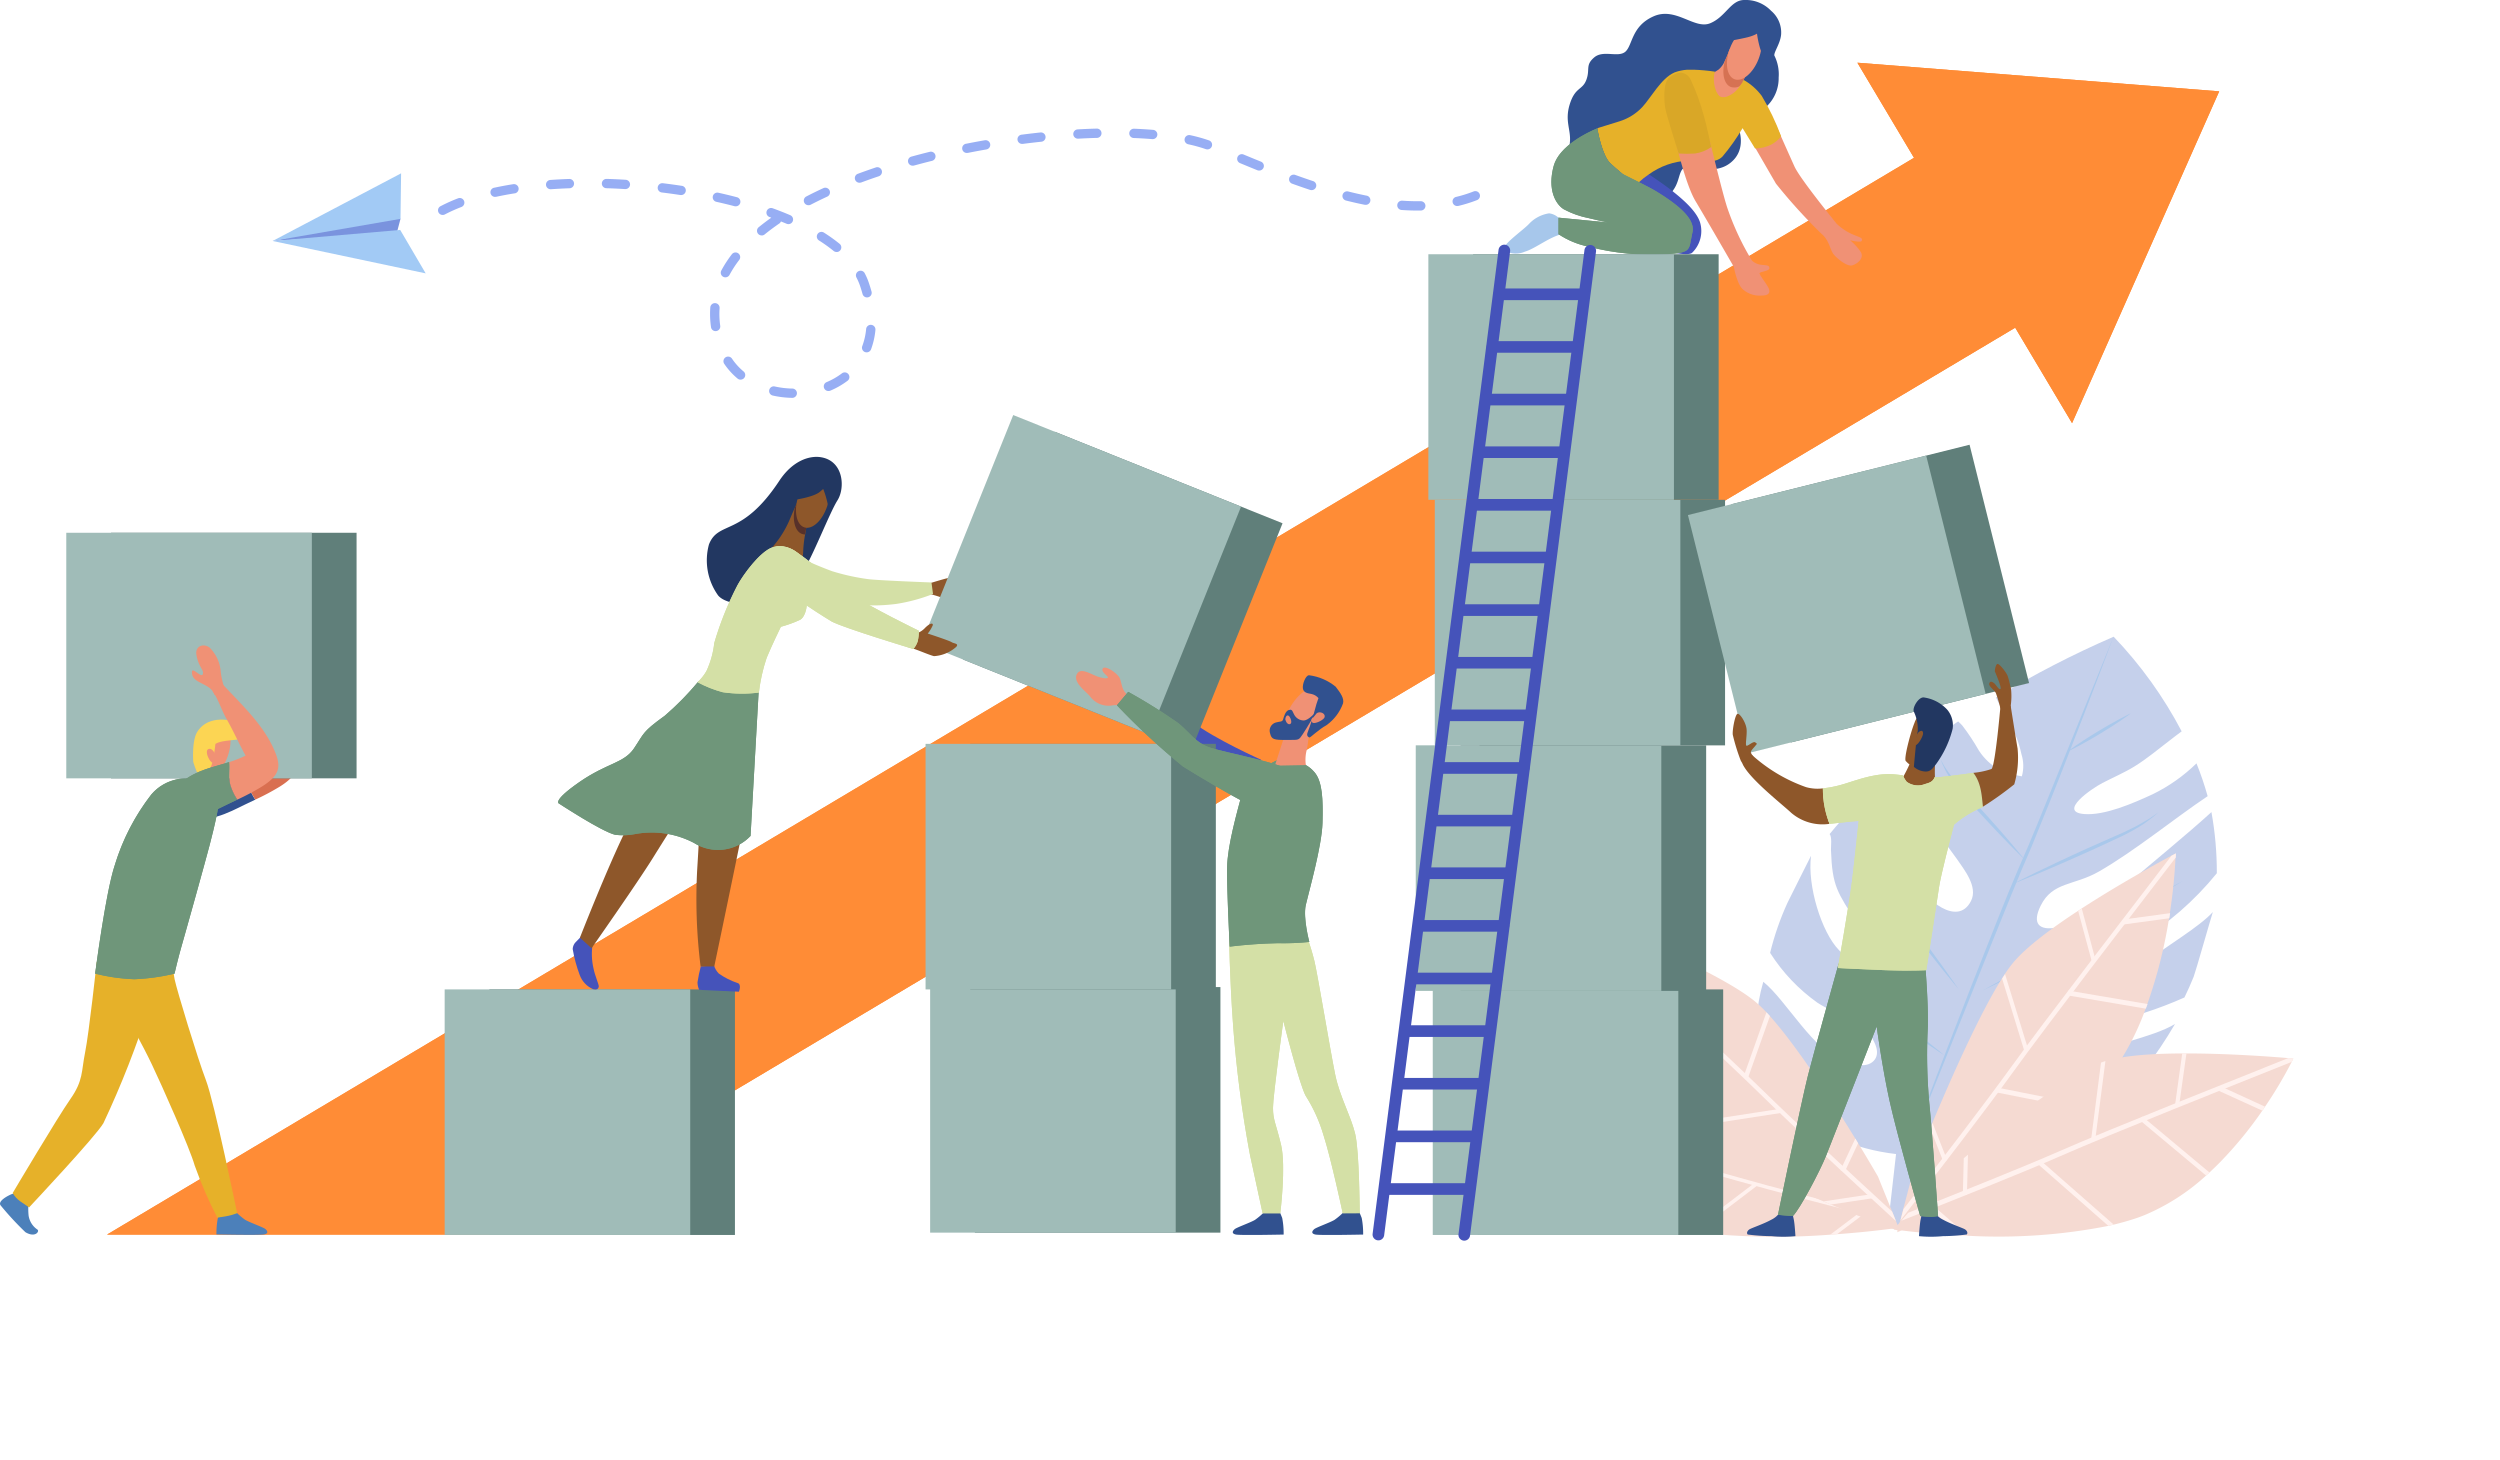 <svg id="Group_418" data-name="Group 418" xmlns="http://www.w3.org/2000/svg" xmlns:xlink="http://www.w3.org/1999/xlink" width="324.52" height="189.573" viewBox="0 0 324.52 189.573">
    <defs>
        <clipPath id="clip-path">
            <rect id="Rectangle_211" data-name="Rectangle 211" width="297.704" height="161.044" transform="translate(0 0.003)" fill="none"/>
        </clipPath>
        <clipPath id="clip-path-2">
            <path id="Path_290" data-name="Path 290" d="M259.092,90.524l-.01,0c.533,1.128,1.208,2.195,1.777,3.3A14.455,14.455,0,0,1,262.4,97.9a5.012,5.012,0,0,1,.052,2.875,12.689,12.689,0,0,1-2.894-.825,7.838,7.838,0,0,1-2.673-2.505A28.649,28.649,0,0,0,254.74,94.2a7.1,7.1,0,0,0-.556-.555c-1.962,1.314-3.944,2.731-5.885,4.244a12.954,12.954,0,0,0,1.272,6.836,61.525,61.525,0,0,0,4.464,6.8c.886,1.313,2.769,3.568,1.813,5.438-1.768,3.457-6.029-.432-6.8-2.134-.593-1.312-1.6-4.348-2.087-5.665-1.2-3.283-1.449-3.718-1.875-5.2a17.33,17.33,0,0,0-.942-2.6,59.543,59.543,0,0,0-6.649,6.909c.334.315.165,1.667.179,2.063.168,4.776.834,5.46,3.356,9.463.53.839,10.146,8.262,7.1,9.182-1.47.445-3.227-.712-4.135-1.26a26.885,26.885,0,0,1-5.292-4.4c-2.241-2.3-4.126-8.334-3.615-12.238-.18.385-2.9,5.733-3.067,6.124a36.309,36.309,0,0,0-2.245,6.482,23.163,23.163,0,0,0,6.158,6.483c2.305,1.5,5.439,2.168,6.935,4.376.494.728,1.288,2.2.337,3.175-.988,1.008-2.84.393-3.749.1-4.03-1.3-7.571-7.977-10.568-10.381-3.976,13.7,6.616,21.142,17.232,22.363l-.937,8.258,1.359,1.529s2.8-7.319,3.5-9.543c11.05.123,22.207.146,32.288-17.125-3.006,1.807-8.691,2.669-11.767,4.39-2.931,1.64-9.229,5.39-11.853,3.616-2.727-1.842,6.559-4.792,7.972-5.3,5.518-1.975,7.726-2.759,11.673-4.157a52.747,52.747,0,0,0,5.2-1.991c.533-1.092.708-1.519,1.2-2.692.209-.5,2.312-7.895,2.488-8.4-1.687,1.888-6.142,4.495-7.942,5.983-4.321,3.576-10.136,8.083-15.774,8.272-.97.034-2.355-.78-2.233-1.865.119-1.05,2.142-2.063,3.125-2.579,4.6-2.408,8.458-3.236,12.976-5.836a39.76,39.76,0,0,0,10.366-9.012,43.718,43.718,0,0,0-.7-7.935c-3.272,2.977-7.581,6.478-10.952,9.378-2.86,2.46-5.036,4.863-9.035,5.6-2.463.451-3.314-.527-2.177-2.834,1.538-3.117,4.326-2.584,7.535-4.418,4.63-2.645,9.775-6.873,14.137-9.794a39.838,39.838,0,0,0-1.45-4.259,21.828,21.828,0,0,1-5.684,4.007c-2.536,1.173-6.221,2.785-8.894,2.571-3.445-.276.966-3.3,2.36-4.025s2.856-1.341,4.192-2.168c1.627-1.006,3.056-2.227,4.553-3.362.432-.329.968-.755,1.551-1.18a54.1,54.1,0,0,0-8.828-12.285,126.869,126.869,0,0,0-15.275,7.886" fill="none"/>
        </clipPath>
        <linearGradient id="linear-gradient" x1="-2.166" y1="1.19" x2="-2.156" y2="1.19" gradientUnits="objectBoundingBox">
            <stop offset="0" stop-color="#e2e9fe"/>
            <stop offset="0.417" stop-color="#d9e1f8"/>
            <stop offset="1" stop-color="#c5d0eb"/>
        </linearGradient>
        <clipPath id="clip-path-4">
            <path id="Path_336" data-name="Path 336" d="M144.625,89.524s5.543,4.67,8.254,6.367,7.13,5.259,9.069,5.32,1.751-2.593,1.751-2.593-6.066-2.7-8.881-4.891-8.943-5.844-8.943-5.844Z" fill="none"/>
        </clipPath>
        <linearGradient id="linear-gradient-2" x1="-7.508" y1="7.597" x2="-7.456" y2="7.597" gradientUnits="objectBoundingBox">
            <stop offset="0" stop-color="#4c80ba"/>
            <stop offset="0.283" stop-color="#4a79ba"/>
            <stop offset="0.693" stop-color="#4765ba"/>
            <stop offset="1" stop-color="#4553ba"/>
        </linearGradient>
        <clipPath id="clip-path-5">
            <path id="Path_337" data-name="Path 337" d="M74.766,122.252v0a1.394,1.394,0,0,0-.427.936,18.362,18.362,0,0,0,.907,3.361,3.2,3.2,0,0,0,1.74,1.852c.573.142.722-.119.741-.358s-.5-1.413-.666-2.247a8.377,8.377,0,0,1-.112-3.382c.3-.755-1.4-1.007-1.4-1.007a8.475,8.475,0,0,1-.78.849" fill="none"/>
        </clipPath>
        <linearGradient id="linear-gradient-3" x1="-21.82" y1="9.557" x2="-21.526" y2="9.557" xlink:href="#linear-gradient-2"/>
        <clipPath id="clip-path-6">
            <path id="Path_338" data-name="Path 338" d="M92.641,125.34l-1.67.1a19.124,19.124,0,0,0-.432,2.079,2.465,2.465,0,0,0,.216.97l5.161.242s.395-.969-.185-1.131a9.21,9.21,0,0,1-2.436-1.235,2.562,2.562,0,0,1-.609-1.028Z" fill="none"/>
        </clipPath>
        <linearGradient id="linear-gradient-4" x1="-15.686" y1="18.923" x2="-15.513" y2="18.923" xlink:href="#linear-gradient-2"/>
        <clipPath id="clip-path-8">
            <rect id="Rectangle_226" data-name="Rectangle 226" width="324.52" height="189.573" fill="none"/>
        </clipPath>
        <clipPath id="clip-path-9">
            <path id="Path_345" data-name="Path 345" d="M86.268,92.927h0c-2.924,2.111-2.639,2.246-3.959,4.205S78.844,99,75.216,101.515s-2.644,2.8-2.644,2.8,5.53,3.631,7.284,4.048a8.187,8.187,0,0,0,2.613-.1,11.788,11.788,0,0,1,7.627,1.162,5.806,5.806,0,0,0,7.332-.916l1.057-18.829-.594-.148-7.219-1.091a37.1,37.1,0,0,1-4.4,4.485" fill="none"/>
        </clipPath>
        <clipPath id="clip-path-12">
            <path id="Path_349" data-name="Path 349" d="M100.227,71.068h0c-1.606.586-3.747,3.519-4.5,4.91a41.56,41.56,0,0,0-3.009,7.484,11.584,11.584,0,0,1-1.015,3.648,6.144,6.144,0,0,1-1.153,1.444,15,15,0,0,0,3.271,1.3,17.182,17.182,0,0,0,4.692.045,21.964,21.964,0,0,1,1.012-4.515c.678-1.655,1.841-4.024,1.841-4.024a15.321,15.321,0,0,0,2.483-.9c.827-.451,1.053-2.294.827-3.121s-.151-4.587-.827-5.265a3.811,3.811,0,0,0-2.586-1.189,2.993,2.993,0,0,0-1.038.189" fill="none"/>
        </clipPath>
        <clipPath id="clip-path-14">
            <path id="Path_351" data-name="Path 351" d="M99.977,71.323v0a1.529,1.529,0,0,0-.83,1.473,2.74,2.74,0,0,0,.874,2.332,74.38,74.38,0,0,0,7.953,5.556c1.649.864,10.585,3.563,10.585,3.563a2.974,2.974,0,0,0,.561-.984,6.135,6.135,0,0,0,.161-1.383s-6.379-3.094-8.817-4.765-6.358-5.254-7.781-5.842a3.785,3.785,0,0,0-1.445-.344,2.372,2.372,0,0,0-1.261.391" fill="none"/>
        </clipPath>
        <clipPath id="clip-path-17">
            <path id="Path_356" data-name="Path 356" d="M160.077,133.229l0,0a151.342,151.342,0,0,0,2.174,16.634c.666,3.125,1.647,7.626,1.647,7.626l2.295,0s.769-6.087.1-8.889-1.042-3.206-1.042-4.789,1.339-11.282,1.339-11.282,2.08,8.238,2.914,9.739a19.9,19.9,0,0,1,2.294,5.074c1,3.086,2.5,10.144,2.5,10.144l2.21-.009s-.042-7.944-.584-10.257-2-4.839-2.593-7.7-2.284-13.016-2.7-14.741a29.011,29.011,0,0,0-.959-3.145L159.533,121s.075,5.926.544,12.227" fill="none"/>
        </clipPath>
        <clipPath id="clip-path-19">
            <path id="Path_358" data-name="Path 358" d="M161.247,102.915h0c-.667,2.515-1.917,6.858-1.96,9.738s.334,10.226.334,10.226a63,63,0,0,1,6.29-.446,32.82,32.82,0,0,0,4.051-.162s-.834-3.125-.459-4.789,2.085-7.629,2.169-10.672-.01-5.439-1.084-6.615a3.952,3.952,0,0,0-2.857-1.38,17.342,17.342,0,0,0-1.82-.2s-4,1.783-4.663,4.3" fill="none"/>
        </clipPath>
        <clipPath id="clip-path-21">
            <path id="Path_362" data-name="Path 362" d="M169.876,87.657c-.4.062-.834,1.136-.751,1.705s.626.629,1.063.71a1.673,1.673,0,0,1,.959.547,14.218,14.218,0,0,0-.48,1.562,26.086,26.086,0,0,1-.917,2.861c-.22.525.123.649.229.69s1.209-1.055,2.189-1.583a5.994,5.994,0,0,0,2.168-2.84c.167-.65-.312-1.339-.958-2.171a6.8,6.8,0,0,0-3.445-1.485.364.364,0,0,0-.057,0" fill="none"/>
        </clipPath>
        <linearGradient id="linear-gradient-5" x1="-30.954" y1="12.553" x2="-30.771" y2="12.553" gradientUnits="objectBoundingBox">
            <stop offset="0" stop-color="#121d33"/>
            <stop offset="0.751" stop-color="#2b477c"/>
            <stop offset="0.786" stop-color="#2b487f"/>
            <stop offset="1" stop-color="#31518f"/>
        </linearGradient>
        <clipPath id="clip-path-22">
            <path id="Path_363" data-name="Path 363" d="M167.3,92.16l0,0c-.448.145-.636.855-.741,1.22s-.427.248-.949.407a1.1,1.1,0,0,0-.76,1.353c0,.02.012.041.019.062.185.77.465.864,2.114.845h.583c1.05,0,1.042,0,1.544-.747.584-.869,1.7-2.824,1.7-2.824-.1.02-.926,1.009-1.543,1.049a1.421,1.421,0,0,1-1.289-.792c-.174-.322-.217-.606-.488-.606a.6.6,0,0,0-.189.035" fill="none"/>
        </clipPath>
        <linearGradient id="linear-gradient-6" x1="-26.905" y1="24.739" x2="-26.742" y2="24.739" xlink:href="#linear-gradient-5"/>
        <clipPath id="clip-path-25">
            <path id="Path_367" data-name="Path 367" d="M144.984,91.55a90.666,90.666,0,0,0,8.59,7.956c.917.568,7.371,4.533,9.384,5.276s4.961.528,5.92-.975,0-2.475-1.147-3.61-8.818-2.517-10.7-3.166-2.5-1.866-4.085-3.165a71.666,71.666,0,0,0-6.5-4.058Z" fill="none"/>
        </clipPath>
        <clipPath id="clip-path-27">
            <path id="Path_375" data-name="Path 375" d="M219.021,9.049a5.808,5.808,0,0,0-1.689.366l-.005.009c-1.694.734-3.049,3.3-4.14,4.471a6.835,6.835,0,0,1-2.937,1.844c-.536.179-2.046.639-2.655.825h-.007c-.026.01-.115.043-.248.1.051.3.618,3.51,1.69,4.532.425.4,1.018.911,1.593,1.388.936.775,1.82,1.467,1.852,1.491,0-.01-.024-.117.28-.427A9.1,9.1,0,0,1,214,22.66a9.428,9.428,0,0,1,5.107-1.807c1.614,0,3.461.47,4.457-.5a26.105,26.105,0,0,0,2.634-3.717l1.62,2.632a4.69,4.69,0,0,0,2.107-.5,3.825,3.825,0,0,0,1.271-1.073v-.021a31.4,31.4,0,0,0-2.512-5.234,7.538,7.538,0,0,0-2.353-2.067,3.154,3.154,0,0,1-.451.741A3.365,3.365,0,0,1,224,12.593c-.706.07-.864-.043-1.215-.721a4.117,4.117,0,0,1-.281-2.116,2.624,2.624,0,0,1,.11-.455,24.231,24.231,0,0,0-2.742-.252Z" fill="none"/>
        </clipPath>
        <linearGradient id="linear-gradient-7" x1="-8.691" y1="12.012" x2="-8.649" y2="12.012" gradientUnits="objectBoundingBox">
            <stop offset="0" stop-color="#ffd442"/>
            <stop offset="0.334" stop-color="#facd3d"/>
            <stop offset="0.813" stop-color="#ecba2f"/>
            <stop offset="1" stop-color="#e6b129"/>
        </linearGradient>
        <clipPath id="clip-path-28">
            <path id="Path_376" data-name="Path 376" d="M207.332,16.642h0l0,.022c.136-.056.223-.089.247-.1Z" fill="none"/>
        </clipPath>
        <linearGradient id="linear-gradient-8" x1="-826.051" y1="1765.543" x2="-822.067" y2="1765.543" gradientUnits="objectBoundingBox">
            <stop offset="0" stop-color="#f0464a"/>
            <stop offset="0.511" stop-color="#eb3e4e"/>
            <stop offset="1" stop-color="#e33255"/>
        </linearGradient>
        <clipPath id="clip-path-30">
            <path id="Path_378" data-name="Path 378" d="M216.7,10.062h0c-.847.621-.68,3.005-.564,3.852s1.763,6.013,1.763,6.013a15.185,15.185,0,0,0,2.133,0,4.84,4.84,0,0,0,2.1-.835s-.576-2.749-.971-4.1a28.21,28.21,0,0,0-1.694-4.637,1.573,1.573,0,0,0-1.317-.935,2.643,2.643,0,0,0-1.451.64" fill="none"/>
        </clipPath>
        <linearGradient id="linear-gradient-9" x1="-34.383" y1="17.055" x2="-34.224" y2="17.055" gradientUnits="objectBoundingBox">
            <stop offset="0" stop-color="#ffd647"/>
            <stop offset="0.274" stop-color="#f9cf42"/>
            <stop offset="0.666" stop-color="#eabc35"/>
            <stop offset="1" stop-color="#d9a727"/>
        </linearGradient>
        <clipPath id="clip-path-32">
            <path id="Path_380" data-name="Path 380" d="M201.675,21.568h0c-.821,3.082.27,4.9,1.255,5.556.022.014.047.03.075.045a11.406,11.406,0,0,0,3.172,1.133c1.3.328,2.485.563,2.55.573.132.018-6.42-.622-6.42-.622V30.4a10.933,10.933,0,0,0,3.9,1.617A32.384,32.384,0,0,0,216.366,33c3.334-.226,2.809-.537,3.334-2.88.4-1.815-2.2-3.727-4.574-5.195-.562-.349-1.447-.808-2.373-1.275-.732-.37-1.49-.741-2.133-1.064-.574-.477-1.168-.984-1.592-1.388-1.077-1.023-1.639-4.23-1.691-4.532-1.043.429-4.939,2.2-5.662,4.905" fill="none"/>
        </clipPath>
        <clipPath id="clip-path-35">
            <path id="Path_385" data-name="Path 385" d="M238.668,125.093v0s-3.119,11.153-3.964,14.456-3.911,18.142-3.911,18.142,1.481.15,1.948.148c.941-.972,3.495-5.809,4.3-7.819.887-2.215,6.566-16.775,6.566-16.775s.724,5.377,1.691,9.727,3.962,14.878,3.962,14.878a12.627,12.627,0,0,0,1.5.1,5.737,5.737,0,0,0,.817-.1s-.726-10.587-1.149-14.755a69.459,69.459,0,0,1-.18-9.847c.062-3.142-.242-6.525-.362-8.519-.036-.592-1.042-.8-2.435-.8a55.812,55.812,0,0,0-8.785,1.165" fill="none"/>
        </clipPath>
        <clipPath id="clip-path-38">
            <path id="Path_394" data-name="Path 394" d="M251.943,100.859l0,0c-.232,0-.5.007-.8.008a.085.085,0,0,1-.006.019c-.229.584-.68.736-1.255.891a2.463,2.463,0,0,1-2.368-.288,3.088,3.088,0,0,1-.494-.847c-.456-.056-.9-.111-1.3-.138-2.659-.181-5.316,1.028-7.008,1.45a14.587,14.587,0,0,1-2.084.385,12.115,12.115,0,0,0,.864,4.605c.4-.038.808-.084,1.221-.13,2.132-.237,2.559-.247,2.559-.247s-.524,5.034-.865,7.813-1.831,11.277-1.831,11.277,2.98.161,6.2.282,5.276,0,5.276,0,1.369-8.82,1.651-10.753c.221-1.518,1.435-6.2,1.947-8.141a13.857,13.857,0,0,1,3.611-2.245c.039-.021.087-.049.141-.082-.159-1.553-.251-3.113-1.243-4.393-1.886.281-4.206.535-4.215.536" fill="none"/>
        </clipPath>
        <clipPath id="clip-path-40">
            <path id="Path_400" data-name="Path 400" d="M26.023,101.46v0c-1.086.887-2.318,2.7-1.336,3.911,1.621,2,5.219-.016,7.1-.926q.674-.324,1.353-.645a6.889,6.889,0,0,1-.849-1.728c-.36-1.03-.062-2.105-.191-3.149-2.1.67-4.255,1.05-6.082,2.539" fill="none"/>
        </clipPath>
        <linearGradient id="linear-gradient-10" x1="-2.511" y1="10.731" x2="-2.405" y2="10.731" xlink:href="#linear-gradient-5"/>
        <clipPath id="clip-path-42">
            <path id="Path_402" data-name="Path 402" d="M17.474,128.681l-.846,3.624s1.813,3.2,3.082,5.86,4.954,10.934,5.556,13.109a55.226,55.226,0,0,0,2.943,6.789h.012c.091-.014.69-.107,1.3-.217a7.379,7.379,0,0,0,1.263-.363s-2.963-14.423-4.051-17.262-3.765-11.653-4.068-13.106a9.327,9.327,0,0,1-.161-2.662l-4.068-.826Z" fill="none"/>
        </clipPath>
        <linearGradient id="linear-gradient-11" x1="-1.174" y1="1.915" x2="-1.104" y2="1.915" xlink:href="#linear-gradient-7"/>
        <clipPath id="clip-path-43">
            <path id="Path_403" data-name="Path 403" d="M12.553,124.892s-.991,9.173-1.507,11.729c-.5,2.477-.217,3.627-1.909,6.043s-7.491,12.2-7.491,12.2a3.307,3.307,0,0,0,.981,1.08c.608.406,1.11.757,1.15.784h0c.137-.145,8.627-9.188,9.645-10.925a122.826,122.826,0,0,0,5.982-15.285A46.338,46.338,0,0,0,20.736,124Z" fill="none"/>
        </clipPath>
        <linearGradient id="linear-gradient-12" x1="-0.086" y1="2.003" x2="-0.034" y2="2.003" xlink:href="#linear-gradient-7"/>
        <clipPath id="clip-path-45">
            <path id="Path_405" data-name="Path 405" d="M25.507,100.883h0c-1.444.124-3.925.008-5.858,2.243a28.493,28.493,0,0,0-4.761,9.218c-1.181,3.534-2.538,14.045-2.538,14.045a24.561,24.561,0,0,0,5.075.725,26.907,26.907,0,0,0,5.23-.725s.437-1.937.981-3.81,3.02-10.753,3.587-12.928,1.427-5.68,1.185-6.585a3.183,3.183,0,0,0-2.726-2.19c-.058,0-.117,0-.176.007" fill="none"/>
        </clipPath>
        <clipPath id="clip-path-48">
            <path id="Path_410" data-name="Path 410" d="M23.684,101.46v0c-1.086.887-2.317,2.7-1.335,3.911,1.621,2,5.219-.016,7.1-.926.448-.216.9-.432,1.353-.645a6.859,6.859,0,0,1-.85-1.728c-.36-1.03-.061-2.105-.19-3.149-2.106.67-4.257,1.05-6.083,2.539" fill="none"/>
        </clipPath>
    </defs>
    <g id="Group_321" data-name="Group 321">
        <g id="Group_320" data-name="Group 320" clip-path="url(#clip-path)">
            <path id="Path_289" data-name="Path 289" d="M120.528,75.762l.08,1.315s.679.172,1.4.413a2.368,2.368,0,0,0,1.181.18c.071-.028,2.629-1.018,2.549-1.344a1.805,1.805,0,0,0-1.235-1.013c-.572-.092-.881-.444-1.8-.192s-2.174.642-2.174.642" fill="#8e572a"/>
        </g>
    </g>
    <g id="Group_323" data-name="Group 323">
        <g id="Group_322" data-name="Group 322" clip-path="url(#clip-path-2)">
            <rect id="Rectangle_212" data-name="Rectangle 212" width="96.151" height="99.205" transform="matrix(0.807, -0.59, 0.59, 0.807, 188.256, 109.459)" fill="url(#linear-gradient)"/>
        </g>
    </g>
    <g id="Group_325" data-name="Group 325">
        <g id="Group_324" data-name="Group 324" clip-path="url(#clip-path)">
            <path id="Path_291" data-name="Path 291" d="M247.736,149.362l1.075-2.882c.694-1.831,1.667-4.452,2.875-7.588s2.6-6.8,4.136-10.714c.77-1.957,1.567-3.98,2.377-6.034s1.641-4.141,2.488-6.224c.427-1.04.858-2.08,1.3-3.113l1.335-3.078c.851-2.043,1.684-4.053,2.469-6.007,1.584-3.9,3.061-7.548,4.328-10.672l4.234-10.408-1.081,2.88c-.348.916-.771,2.028-1.254,3.3s-1.031,2.717-1.642,4.281-1.268,3.267-1.965,5.064-1.437,3.689-2.223,5.642-1.6,3.974-2.443,6.023q-.656,1.529-1.319,3.08c-.439,1.029-.864,2.07-1.286,3.111-1.7,4.159-3.367,8.328-4.924,12.238l-4.277,10.68L248.9,146.5l-1.165,2.863" fill="#a9c8eb"/>
            <path id="Path_292" data-name="Path 292" d="M268.313,97.6s.474-.365,1.22-.873c.37-.255.81-.546,1.288-.851.239-.15.483-.308.741-.466l.769-.474.78-.462c.255-.155.514-.3.761-.44.494-.284.965-.541,1.372-.757.811-.432,1.376-.694,1.376-.694s-.473.366-1.218.873c-.371.255-.812.546-1.289.851-.24.151-.483.312-.741.466l-.77.473-.779.462c-.257.154-.515.3-.763.44-.493.283-.965.541-1.372.756-.811.432-1.376.695-1.376.695" fill="#a9c8eb"/>
            <path id="Path_293" data-name="Path 293" d="M262.785,111.556s-.2-.185-.533-.52-.818-.807-1.38-1.385-1.217-1.255-1.906-1.986l-1.057-1.131-1.082-1.173-1.068-1.182c-.354-.389-.692-.779-1.024-1.152l-.486-.552-.118-.135-.113-.142-.213-.27c-.29-.349-.524-.713-.748-1.037-.206-.334-.4-.637-.534-.92s-.261-.527-.355-.73a5.939,5.939,0,0,1-.241-.657s.026.062.081.165.142.262.246.46.251.432.433.693.39.552.617.87c.247.308.5.641.807.983l.23.262.113.128.123.131.509.538c.342.367.7.741,1.057,1.131l1.082,1.173,1.067,1.183,1.024,1.152c.661.748,1.27,1.452,1.784,2.06s.932,1.121,1.231,1.478.456.566.456.566" fill="#a9c8eb"/>
            <path id="Path_294" data-name="Path 294" d="M261.449,114.669s.309-.12.851-.339,1.311-.53,2.226-.916,1.981-.84,3.116-1.337l1.747-.769,1.795-.8,1.786-.816c.591-.267,1.164-.541,1.723-.8l.822-.385.2-.1.2-.1.377-.2c.5-.247.952-.528,1.371-.773s.777-.494,1.083-.727.573-.432.787-.6c.418-.346.627-.562.627-.562s-.062.049-.179.136-.3.209-.521.37-.508.34-.844.538-.721.415-1.137.653c-.432.22-.883.468-1.4.7l-.387.185-.192.091-.2.087-.836.364c-.566.247-1.156.5-1.746.77l-1.8.8-1.786.816-1.723.8c-1.115.522-2.151,1.015-3.034,1.446s-1.611.8-2.124,1.049-.8.408-.8.408" fill="#a9c8eb"/>
            <path id="Path_295" data-name="Path 295" d="M254.269,128.438s-.236-.278-.639-.769-.98-1.19-1.656-2.037-1.463-1.84-2.294-2.908l-1.276-1.649c-.432-.564-.868-1.137-1.305-1.709l-1.292-1.716c-.428-.565-.838-1.127-1.241-1.667q-.3-.407-.589-.8l-.142-.195-.138-.2-.261-.386c-.353-.5-.645-1.007-.926-1.463-.257-.463-.5-.885-.675-1.27-.193-.38-.336-.717-.459-.992-.231-.556-.326-.875-.326-.875s.032.079.1.225.181.359.316.63.317.6.54.962.482.777.76,1.224c.3.438.609.913.987,1.41l.278.378.137.185.15.192.612.786c.414.535.848,1.085,1.276,1.65s.869,1.136,1.306,1.708l1.292,1.716c.422.569.837,1.127,1.24,1.667.8,1.083,1.539,2.1,2.166,2.974s1.135,1.609,1.5,2.121.555.81.555.81" fill="#a9c8eb"/>
            <path id="Path_296" data-name="Path 296" d="M257.444,128.525l1.115-.617L261.5,126.3l4.144-2.254,4.746-2.573c.809-.432,1.614-.876,2.407-1.31s1.576-.855,2.334-1.266l2.178-1.2c.693-.384,1.349-.741,1.956-1.071s1.155-.652,1.647-.926l1.275-.716,1.118-.617-1.089.684-1.258.781c-.487.3-1.035.648-1.641,1s-1.259.741-1.954,1.141-1.427.835-2.187,1.26-1.543.864-2.346,1.306-1.61.894-2.422,1.331l-2.422,1.3c-.8.432-1.586.839-2.346,1.235-1.521.8-2.94,1.526-4.154,2.135-2.431,1.231-4.043,1.993-4.043,1.993" fill="#a9c8eb"/>
            <path id="Path_297" data-name="Path 297" d="M252.352,136.966s-.232-.149-.631-.415-.972-.645-1.646-1.112l-1.091-.748-1.213-.837-1.3-.893c-.439-.309-.9-.606-1.347-.911s-.907-.586-1.4-.847l-1.4-.785c-.458-.253-.891-.511-1.3-.751s-.795-.479-1.138-.709-.663-.432-.926-.636-.507-.361-.683-.517c-.361-.3-.561-.478-.561-.478s.232.151.626.42c.19.14.452.282.735.46s.623.358.981.567.765.416,1.181.647l1.336.705c.461.247.952.494,1.432.759s.964.556,1.434.853c.45.308.909.617,1.345.926s.864.62,1.273.923c.819.6,1.569,1.179,2.206,1.679s1.154.926,1.52,1.221.566.473.566.473" fill="#a9c8eb"/>
            <path id="Path_298" data-name="Path 298" d="M282.42,110.776s0,.185-.018.525a69,69,0,0,1-.741,7.231.213.213,0,0,1-.007.043l0,.028q-.045.292-.094.592a62.522,62.522,0,0,1-2.82,11.138c-.073.2-.148.4-.224.605a34.423,34.423,0,0,1-5.849,10.3c-.646.751-1.328,1.486-2.038,2.205q-.266.271-.538.538a82.394,82.394,0,0,1-15.228,11.366l-.823.486c-4.485,2.62-7.775,4.131-7.775,4.131l.407-1.55.383-1.459,1.406-5.359s.812-2.08,2.071-5.108c.1-.232.2-.47.3-.712,2.371-5.666,6.082-14.083,9.032-18.749q.192-.3.379-.585a17.494,17.494,0,0,1,1.156-1.565c1.682-1.984,4.9-4.383,8.334-6.632l.469-.309c4.83-3.137,9.94-5.936,11.64-6.849.376-.2.585-.312.585-.312" fill="#f5dad2"/>
            <path id="Path_299" data-name="Path 299" d="M282.455,110.778s0,.185-.019.525c-5.443,7.106-16.515,21.477-21.226,28-3.2,4.445-9.507,12.65-14.508,19.106l.384-1.46c4.855-6.277,10.676-13.873,13.713-18.08,4.641-6.432,15.665-20.711,21.069-27.784.376-.2.585-.313.585-.313" fill="#fff1ee"/>
            <path id="Path_300" data-name="Path 300" d="M281.7,118.534l-5.687.776-.543.72,6.125-.832Z" fill="#fff1ee"/>
            <path id="Path_301" data-name="Path 301" d="M270.231,117.938l1.706,6.369-.381.59-1.793-6.653Z" fill="#fff1ee"/>
            <path id="Path_302" data-name="Path 302" d="M278.772,130.335c-.073.2-.147.4-.224.6l-10.3-1.75.24-.6Z" fill="#fff1ee"/>
            <path id="Path_303" data-name="Path 303" d="M260.27,126.443l3.036,9.881-.5.2-2.916-9.491Z" fill="#fff1ee"/>
            <path id="Path_304" data-name="Path 304" d="M270.662,143.444l-11.451-2.274-.062.632,10.974,2.18Z" fill="#fff1ee"/>
            <path id="Path_305" data-name="Path 305" d="M250.862,145.776l1.888,4.8-.478.247-1.707-4.337Z" fill="#fff1ee"/>
            <path id="Path_306" data-name="Path 306" d="M254.9,155.345h0l-5.7-1.1-.058.633,4.939.955Z" fill="#fff1ee"/>
            <path id="Path_307" data-name="Path 307" d="M297.7,137.4s-.074.157-.219.443a56.1,56.1,0,0,1-3.463,5.819l-.023.034-.015.021c-.1.151-.206.3-.314.458a50.747,50.747,0,0,1-5.46,6.662c-.152.155-.307.309-.463.463q-.461.455-.942.9c-.144.133-.29.264-.437.4a27.663,27.663,0,0,1-8.006,5.139c-.269.107-.541.21-.814.308q-.236.084-.476.162c-.876.286-1.781.539-2.7.761q-.346.086-.7.163a73.532,73.532,0,0,1-18.239,1.279c-.317-.013-.629-.026-.935-.041-5.092-.247-8.668-.787-8.668-.787l.968-1.111.912-1.044,3.346-3.833s1.543-1.339,3.855-3.245l.546-.448c4.343-3.558,10.968-8.738,15.452-11.109q.291-.154.57-.292c.443-.219.864-.406,1.25-.556.139-.054.274-.1.406-.147l.163-.053c2.314-.729,6.083-.982,9.976-1h.544c5.605,0,11.335.444,13.232.607.421.036.653.058.653.058" fill="#f5dad2"/>
            <path id="Path_308" data-name="Path 308" d="M297.7,137.4s-.074.157-.219.443c-7.694,3.08-23.312,9.275-30.117,12.267-4.63,2.038-13.53,5.587-20.568,8.357l.912-1.044c6.838-2.7,15.063-5.988,19.452-7.916,6.7-2.949,22.243-9.091,29.889-12.166.42.036.653.058.653.058" fill="#fff1ee"/>
            <path id="Path_309" data-name="Path 309" d="M294.021,143.658l-5.473-2.513-.5.465,5.618,2.56Z" fill="#fff1ee"/>
            <path id="Path_310" data-name="Path 310" d="M283.819,136.732l-.907,6.444-.556.13.915-6.573Z" fill="#fff1ee"/>
            <path id="Path_311" data-name="Path 311" d="M273.3,137.736l-1.284,9.911-.555.13,1.266-9.842c.139-.054.274-.1.406-.147l.164-.052" fill="#fff1ee"/>
            <path id="Path_312" data-name="Path 312" d="M286.8,152.193q-.216.2-.437.4l-8.7-7.268.45-.385Z" fill="#fff1ee"/>
            <path id="Path_313" data-name="Path 313" d="M274.369,158.958l-9.538-8.366-.3.512,9.141,8.017Z" fill="#fff1ee"/>
            <path id="Path_314" data-name="Path 314" d="M255.457,149.892l-.135,5.194-.532-.053.123-4.692Z" fill="#fff1ee"/>
            <path id="Path_315" data-name="Path 315" d="M255.432,160.4h0l-4.76-4.136-.3.514,4.122,3.584Z" fill="#fff1ee"/>
            <path id="Path_316" data-name="Path 316" d="M195.488,145.087s.083.11.247.312a44.793,44.793,0,0,0,3.779,4.085l.024.024.016.015.337.32a44.966,44.966,0,0,0,7.194,5.561c.148.091.3.182.449.271a30.208,30.208,0,0,0,9.3,3.734c.857.177,1.737.329,2.633.459.225.033.45.062.676.094a92.345,92.345,0,0,0,17.436.309q.45-.03.886-.062c4.815-.353,8.168-.864,8.168-.864l-1.012-.768-.953-.723-3.5-2.655s-1.577-.915-3.936-2.212c-.18-.1-.365-.2-.555-.3-4.425-2.422-11.153-5.938-15.613-7.5q-.289-.1-.566-.192a16.716,16.716,0,0,0-1.633-.451,47.071,47.071,0,0,0-9.721-.42l-.517.017c-5.326.186-10.732.7-12.52.886l-.618.061" fill="#f5dad2"/>
            <path id="Path_317" data-name="Path 317" d="M195.488,145.087s.083.11.247.312c7.568,1.964,22.926,5.91,29.643,7.841,4.568,1.313,13.323,3.576,20.242,5.338l-.953-.722c-6.724-1.716-14.817-3.814-19.146-5.059-6.617-1.9-21.895-5.812-29.417-7.774-.4.041-.617.062-.617.062" fill="#fff1ee"/>
            <path id="Path_318" data-name="Path 318" d="M199.889,149.843l5.124-2.037-.512-.319-4.989,2Z" fill="#fff1ee"/>
            <path id="Path_319" data-name="Path 319" d="M209.141,144.123l1.42,4.715-.537-.076-1.4-4.622Z" fill="#fff1ee"/>
            <path id="Path_320" data-name="Path 320" d="M207.083,155.406c.148.092.3.182.449.272l7.651-5.544-.46-.263Z" fill="#fff1ee"/>
            <path id="Path_321" data-name="Path 321" d="M221.06,145.184l1.783,7.051-.494.1-1.856-7.341Z" fill="#fff1ee"/>
            <path id="Path_322" data-name="Path 322" d="M220.142,159.961h0l8.012-6.1-.327-.36-8.361,6.363Z" fill="#fff1ee"/>
            <path id="Path_323" data-name="Path 323" d="M237.229,152.988l.509,3.384-.5.056-.564-3.746Z" fill="#fff1ee"/>
            <path id="Path_324" data-name="Path 324" d="M238.464,160.208h0l3.616-2.727-.326-.361-4.175,3.149Z" fill="#fff1ee"/>
            <path id="Path_325" data-name="Path 325" d="M203.467,118.183s.012.156.045.446a45.476,45.476,0,0,0,1.168,6.145.2.2,0,0,0,.009.037l.005.023c.044.166.088.333.134.5a44.9,44.9,0,0,0,3.7,9.457c.093.171.186.342.282.513a30.636,30.636,0,0,0,7.092,8.73c.765.635,1.571,1.257,2.408,1.865q.315.229.633.455a102.455,102.455,0,0,0,17.761,9.593q.483.21.952.409c5.2,2.207,8.991,3.477,8.991,3.477l-.531-1.317-.5-1.239-1.837-4.549s-1.015-1.765-2.579-4.333q-.179-.3-.37-.6c-2.944-4.806-7.532-11.945-11.083-15.9q-.229-.257-.455-.494a17.265,17.265,0,0,0-1.38-1.325c-2-1.68-5.753-3.7-9.735-5.6q-.271-.13-.546-.258c-5.612-2.646-11.526-5-13.49-5.77-.435-.17-.679-.263-.679-.263" fill="#f5dad2"/>
            <path id="Path_326" data-name="Path 326" d="M203.467,118.183s.012.156.045.446c6.487,6.016,19.678,18.184,25.311,23.713,3.832,3.762,11.341,10.711,17.294,16.174l-.5-1.239c-5.782-5.314-12.72-11.745-16.35-15.31-5.549-5.447-18.681-17.536-25.122-23.525-.435-.171-.679-.263-.679-.263" fill="#fff1ee"/>
            <path id="Path_327" data-name="Path 327" d="M204.829,125.338l6.972.679-.647-.61-6.475-.633Z" fill="#fff1ee"/>
            <path id="Path_328" data-name="Path 328" d="M218.179,124.474l-1.729,5.664-.458-.5,1.64-5.423Z" fill="#fff1ee"/>
            <path id="Path_329" data-name="Path 329" d="M208.531,134.794q.138.256.282.513l11.581-1.535-.3-.511Z" fill="#fff1ee"/>
            <path id="Path_330" data-name="Path 330" d="M229.751,131.895l-2.868,8.083-.573-.163L229.3,131.4Z" fill="#fff1ee"/>
            <path id="Path_331" data-name="Path 331" d="M218.943,146.357h0l12.323-1.9-.1-.538L218.31,145.9Z" fill="#fff1ee"/>
            <path id="Path_332" data-name="Path 332" d="M241.2,148.4l-1.734,3.7-.555-.21,1.919-4.089Z" fill="#fff1ee"/>
            <path id="Path_333" data-name="Path 333" d="M237.657,156.359h0l5.545-.835-.1-.537-6.4.963Z" fill="#fff1ee"/>
        </g>
    </g>
    <path id="Path_334" data-name="Path 334" d="M248.453,20.484,13.884,160.263H63.96L261.589,42.537l7.381,12.389,19.1-43.069L241.1,8.139Z" fill="#ff8c36"/>
    <path id="Path_335" data-name="Path 335" d="M248.453,20.484,13.884,160.263H63.96L261.589,42.537l7.381,12.389,19.1-43.069L241.1,8.139Z" fill="#ff8c36"/>
    <rect id="Rectangle_214" data-name="Rectangle 214" width="31.876" height="31.876" transform="translate(63.525 128.433)" fill="#607f7a"/>
    <rect id="Rectangle_215" data-name="Rectangle 215" width="31.876" height="31.876" transform="translate(57.721 128.433)" fill="#a0bcb8"/>
    <g id="Group_327" data-name="Group 327">
        <g id="Group_326" data-name="Group 326" clip-path="url(#clip-path-4)">
            <rect id="Rectangle_216" data-name="Rectangle 216" width="19.262" height="13.388" transform="translate(144.625 87.883)" fill="url(#linear-gradient-2)"/>
        </g>
    </g>
    <rect id="Rectangle_217" data-name="Rectangle 217" width="31.876" height="31.876" transform="translate(126.544 128.13)" fill="#607f7a"/>
    <rect id="Rectangle_218" data-name="Rectangle 218" width="31.876" height="31.876" transform="translate(120.74 128.13)" fill="#a0bcb8"/>
    <rect id="Rectangle_219" data-name="Rectangle 219" width="31.876" height="31.876" transform="translate(125.95 96.558)" fill="#607f7a"/>
    <rect id="Rectangle_220" data-name="Rectangle 220" width="31.876" height="31.876" transform="translate(120.146 96.558)" fill="#a0bcb8"/>
    <rect id="Rectangle_221" data-name="Rectangle 221" width="31.875" height="31.875" transform="translate(125.022 85.615) rotate(-68.104)" fill="#607f7a"/>
    <rect id="Rectangle_222" data-name="Rectangle 222" width="31.875" height="31.875" transform="translate(119.637 83.451) rotate(-68.104)" fill="#a0bcb8"/>
    <g id="Group_329" data-name="Group 329">
        <g id="Group_328" data-name="Group 328" clip-path="url(#clip-path-5)">
            <rect id="Rectangle_223" data-name="Rectangle 223" width="3.407" height="7.136" transform="translate(74.339 121.403)" fill="url(#linear-gradient-3)"/>
        </g>
    </g>
    <g id="Group_331" data-name="Group 331">
        <g id="Group_330" data-name="Group 330" clip-path="url(#clip-path-6)">
            <rect id="Rectangle_224" data-name="Rectangle 224" width="5.772" height="3.394" transform="translate(90.539 125.34)" fill="url(#linear-gradient-4)"/>
        </g>
    </g>
    <g id="Group_333" data-name="Group 333">
        <g id="Group_332" data-name="Group 332" clip-path="url(#clip-path)">
            <path id="Path_339" data-name="Path 339" d="M100.1,78.486s-5.439.507-6.877-1.185a7.816,7.816,0,0,1-1.193-6.633c1.241-3.159,4.256-.869,9.137-8.266,1.7-2.575,3.885-3.306,5.423-3.046,2.929.494,3.139,3.985,2.121,5.592s-3.319,7.566-4.5,9.24a35.767,35.767,0,0,1-4.113,4.3" fill="#223761"/>
            <path id="Path_340" data-name="Path 340" d="M104.942,67.049s-.24,1.162-.432,2.327a15.342,15.342,0,0,0-.242,2.016,10.453,10.453,0,0,1-.338,2.313,44.9,44.9,0,0,1-4.4-1.918,13.076,13.076,0,0,0,2.933-4.23c.264-.63.5-1.178.713-1.643.573-1.266.923-1.914.923-1.914Z" fill="#8e572a"/>
            <path id="Path_341" data-name="Path 341" d="M102.9,71.918a49.453,49.453,0,0,0,5.11,2.226,28.72,28.72,0,0,0,4.611,1.023c1.234.178,8.292.441,8.292.441l.2,1.495a22.5,22.5,0,0,1-4.726,1.285,23.643,23.643,0,0,1-9.221-.605c-3.086-.958-6.4-1.658-6.115-3.518s.626-2.166,1.852-2.346" fill="#d4e0a6"/>
            <path id="Path_342" data-name="Path 342" d="M89.815,89.534s-6,13.051-8.448,17.961-6.089,14.222-6.089,14.222l1.51,1.368s5.983-8.523,8.014-11.8,6.215-9.816,6.215-9.816-.085,4.637-.508,11.274a70.839,70.839,0,0,0,.433,12.709h1.776s3.345-15.979,4.082-19.8a112.69,112.69,0,0,0,1.411-12.641l.144-2.789Z" fill="#8e572a"/>
            <path id="Path_343" data-name="Path 343" d="M104.942,67.049s-.241,1.162-.432,2.327a1.136,1.136,0,0,1-.366-.054c-.934-.295-1.323-1.759-.968-3.407.573-1.266.922-1.914.922-1.914Z" fill="#57312a"/>
        </g>
    </g>
    <g id="Group_335" data-name="Group 335">
        <g id="Group_334" data-name="Group 334" clip-path="url(#clip-path-8)">
            <path id="Path_344" data-name="Path 344" d="M86.268,92.928c-2.924,2.11-2.639,2.245-3.959,4.2S78.845,99,75.216,101.515s-2.644,2.8-2.644,2.8,5.53,3.631,7.284,4.048a8.186,8.186,0,0,0,2.613-.1,11.78,11.78,0,0,1,7.627,1.161,5.806,5.806,0,0,0,7.332-.916l1.057-18.829-.594-.148-7.219-1.091a37.1,37.1,0,0,1-4.4,4.485Z" fill="#6f967a"/>
        </g>
    </g>
    <g id="Group_337" data-name="Group 337">
        <g id="Group_336" data-name="Group 336" clip-path="url(#clip-path-9)">
            <rect id="Rectangle_227" data-name="Rectangle 227" width="26.898" height="23.406" transform="translate(71.587 88.443)" fill="#6f967a"/>
        </g>
    </g>
    <g id="Group_339" data-name="Group 339">
        <g id="Group_338" data-name="Group 338" clip-path="url(#clip-path)">
            <path id="Path_346" data-name="Path 346" d="M107.391,65.66c-.6,1.875-1.924,3.128-2.968,2.8s-1.407-2.121-.812-4,1.925-3.128,2.968-2.8,1.407,2.121.811,4" fill="#8e572a"/>
            <path id="Path_347" data-name="Path 347" d="M118.193,82.343a2.6,2.6,0,0,0,1.793-.74c.732-.77,1.142-.765,1.1-.455a4.363,4.363,0,0,1-.658,1.091s2.765.9,3.087,1.111,1,.168.609.623a4.785,4.785,0,0,1-2.89,1.2c-.713-.172-2.587-1.03-3.139-1.094s.1-1.734.1-1.734" fill="#8e572a"/>
        </g>
    </g>
    <g id="Group_341" data-name="Group 341">
        <g id="Group_340" data-name="Group 340" clip-path="url(#clip-path-8)">
            <path id="Path_348" data-name="Path 348" d="M100.226,71.069c-1.6.586-3.746,3.519-4.5,4.911a41.517,41.517,0,0,0-3.008,7.483A11.586,11.586,0,0,1,91.7,87.111a6.119,6.119,0,0,1-1.153,1.444,15.036,15.036,0,0,0,3.272,1.3,17.224,17.224,0,0,0,4.692.045,21.956,21.956,0,0,1,1.011-4.516c.679-1.655,1.842-4.024,1.842-4.024a15.311,15.311,0,0,0,2.482-.9c.828-.451,1.054-2.294.828-3.121s-.151-4.587-.828-5.265a3.8,3.8,0,0,0-2.585-1.189,2.994,2.994,0,0,0-1.039.189Z" fill="#d4e0a6"/>
        </g>
    </g>
    <g id="Group_343" data-name="Group 343">
        <g id="Group_342" data-name="Group 342" clip-path="url(#clip-path-12)">
            <rect id="Rectangle_230" data-name="Rectangle 230" width="14.353" height="19.385" transform="translate(90.551 70.881)" fill="#d4e0a6"/>
        </g>
    </g>
    <g id="Group_345" data-name="Group 345">
        <g id="Group_344" data-name="Group 344" clip-path="url(#clip-path-8)">
            <path id="Path_350" data-name="Path 350" d="M99.978,71.325a1.532,1.532,0,0,0-.831,1.474,2.74,2.74,0,0,0,.874,2.332,74.38,74.38,0,0,0,7.953,5.556c1.649.864,10.585,3.563,10.585,3.563a2.977,2.977,0,0,0,.562-.984,6.2,6.2,0,0,0,.16-1.383s-6.378-3.094-8.816-4.766-6.359-5.253-7.782-5.841a3.8,3.8,0,0,0-1.444-.344,2.369,2.369,0,0,0-1.261.391Z" fill="#d4e0a6"/>
        </g>
    </g>
    <g id="Group_347" data-name="Group 347">
        <g id="Group_346" data-name="Group 346" clip-path="url(#clip-path-14)">
            <rect id="Rectangle_232" data-name="Rectangle 232" width="20.357" height="13.318" transform="translate(98.924 70.934)" fill="#d4e0a6"/>
        </g>
    </g>
    <g id="Group_349" data-name="Group 349">
        <g id="Group_348" data-name="Group 348" clip-path="url(#clip-path)">
            <path id="Path_352" data-name="Path 352" d="M102.749,64.942s2.8-.345,3.692-1.11.417-.361.417-.361a10.843,10.843,0,0,1,.472,1.47c.222.889.305,1.333.389,1.305s.86-2.886.222-3.719-1.277-1.971-2.47-1.388a6.847,6.847,0,0,0-2.2,2.3Z" fill="#223761"/>
            <path id="Path_353" data-name="Path 353" d="M174.458,157.3a8.668,8.668,0,0,1-1.225,1.046c-.521.325-2.355.975-2.626,1.2s-.48.589.166.71,6.174,0,6.174,0a10.477,10.477,0,0,0-.186-2.15c-.185-.488-.333-.8-.333-.8Z" fill="#31518f"/>
            <path id="Path_354" data-name="Path 354" d="M164.138,157.3a8.668,8.668,0,0,1-1.225,1.046c-.521.325-2.355.975-2.626,1.2s-.479.589.166.71,6.174,0,6.174,0a10.476,10.476,0,0,0-.186-2.15c-.185-.488-.333-.8-.333-.8Z" fill="#31518f"/>
        </g>
    </g>
    <g id="Group_351" data-name="Group 351">
        <g id="Group_350" data-name="Group 350" clip-path="url(#clip-path-8)">
            <path id="Path_355" data-name="Path 355" d="M160.073,133.232a151.336,151.336,0,0,0,2.173,16.634c.667,3.125,1.647,7.626,1.647,7.626l2.295,0s.77-6.087.1-8.889-1.042-3.206-1.042-4.789,1.339-11.281,1.339-11.281,2.08,8.237,2.914,9.739a19.907,19.907,0,0,1,2.293,5.072c1,3.087,2.5,10.145,2.5,10.145l2.21-.01s-.042-7.943-.584-10.256-2-4.839-2.593-7.7-2.284-13.016-2.7-14.741a28.943,28.943,0,0,0-.959-3.145L159.533,121s.075,5.926.543,12.227Z" fill="#d4e0a6"/>
        </g>
    </g>
    <g id="Group_353" data-name="Group 353">
        <g id="Group_352" data-name="Group 352" clip-path="url(#clip-path-17)">
            <rect id="Rectangle_235" data-name="Rectangle 235" width="16.976" height="36.491" transform="translate(159.53 121.005)" fill="#d4e0a6"/>
        </g>
    </g>
    <g id="Group_355" data-name="Group 355">
        <g id="Group_354" data-name="Group 354" clip-path="url(#clip-path-8)">
            <path id="Path_357" data-name="Path 357" d="M161.246,102.915c-.667,2.516-1.917,6.858-1.959,9.739s.334,10.226.334,10.226a62.658,62.658,0,0,1,6.289-.446,33.017,33.017,0,0,0,4.051-.162s-.834-3.125-.459-4.789,2.085-7.629,2.168-10.673-.01-5.438-1.084-6.614a3.95,3.95,0,0,0-2.856-1.38,17.344,17.344,0,0,0-1.82-.2s-4,1.784-4.663,4.3Z" fill="#6f967a"/>
        </g>
    </g>
    <g id="Group_357" data-name="Group 357">
        <g id="Group_356" data-name="Group 356" clip-path="url(#clip-path-19)">
            <rect id="Rectangle_237" data-name="Rectangle 237" width="12.508" height="24.266" transform="translate(159.245 98.615)" fill="#6f967a"/>
        </g>
    </g>
    <g id="Group_359" data-name="Group 359">
        <g id="Group_358" data-name="Group 358" clip-path="url(#clip-path)">
            <path id="Path_359" data-name="Path 359" d="M171.471,93.649c-1.2,1.773-3,2.683-4.013,2.032s-.86-2.617.342-4.389,3-2.681,4.012-2.032.861,2.617-.341,4.389" fill="#f09175"/>
            <path id="Path_360" data-name="Path 360" d="M166.916,94.969l-1.429,4.419,4.024-.078a4.979,4.979,0,0,1,.124-2,21.961,21.961,0,0,0,.345-2.982Z" fill="#f09175"/>
            <path id="Path_361" data-name="Path 361" d="M146.442,90.294c-.81-.732-.751-1.224-1.042-2.154-.206-.653-1.892-1.825-2.236-1.384s.736,1.026.653,1.186-.421.135-1.062-.032c-1.038-.27-2.489-1.42-2.986-.371s1.173,2.185,1.724,2.857a2.986,2.986,0,0,0,2.759,1.194,3.214,3.214,0,0,1,1.773.166Z" fill="#f09175"/>
        </g>
    </g>
    <g id="Group_361" data-name="Group 361">
        <g id="Group_360" data-name="Group 360" clip-path="url(#clip-path-21)">
            <rect id="Rectangle_239" data-name="Rectangle 239" width="5.461" height="8.118" transform="translate(169.042 87.653)" fill="url(#linear-gradient-5)"/>
        </g>
    </g>
    <g id="Group_363" data-name="Group 363">
        <g id="Group_362" data-name="Group 362" clip-path="url(#clip-path-22)">
            <rect id="Rectangle_240" data-name="Rectangle 240" width="6.121" height="3.939" transform="translate(164.688 92.125)" fill="url(#linear-gradient-6)"/>
        </g>
    </g>
    <g id="Group_365" data-name="Group 365">
        <g id="Group_364" data-name="Group 364" clip-path="url(#clip-path)">
            <path id="Path_364" data-name="Path 364" d="M170.882,92.628c.342-.359,1.213-.073,1.057.472-.1.353-1.244.926-1.569.7a.4.4,0,0,1-.048-.563.391.391,0,0,1,.164-.116Z" fill="#eb8a6e"/>
            <path id="Path_365" data-name="Path 365" d="M166.85,93.427c-.026-.4.261-.787.542-.4.164.226.41.91.014.979-.23.04-.415-.205-.478-.382Z" fill="#eb8a6e"/>
        </g>
    </g>
    <g id="Group_367" data-name="Group 367">
        <g id="Group_366" data-name="Group 366" clip-path="url(#clip-path-8)">
            <path id="Path_366" data-name="Path 366" d="M144.984,91.549a90.688,90.688,0,0,0,8.59,7.958c.918.568,7.371,4.531,9.384,5.275s4.961.527,5.92-.974,0-2.476-1.146-3.612-8.818-2.515-10.695-3.165-2.5-1.867-4.085-3.165a71.785,71.785,0,0,0-6.5-4.058Z" fill="#6f967a"/>
        </g>
    </g>
    <g id="Group_369" data-name="Group 369">
        <g id="Group_368" data-name="Group 368" clip-path="url(#clip-path-25)">
            <rect id="Rectangle_243" data-name="Rectangle 243" width="24.851" height="15.717" transform="translate(144.984 89.808)" fill="#6f967a"/>
        </g>
    </g>
    <g id="Group_371" data-name="Group 371">
        <g id="Group_370" data-name="Group 370" clip-path="url(#clip-path)">
            <path id="Path_368" data-name="Path 368" d="M227.064,17.841l3.463,5.988a69.454,69.454,0,0,0,5.911,6.513c1.016.829,1.115,2.085,1.567,2.65s1.746,1.642,2.423,1.454,1.619-.941,1.092-1.77a7.137,7.137,0,0,0-1.378-1.5s1.42.375,1.532.073-.041-.376-.832-.679a7.175,7.175,0,0,1-2.447-1.543c-.414-.527-4.743-5.835-5.459-7.416s-2.522-5.647-2.522-5.647Z" fill="#f09175"/>
            <path id="Path_369" data-name="Path 369" d="M206.94,21.345s-3.365-1.117-3.164-2.8-.709-2.8,0-5.04,1.64-1.77,2.148-3.149-.169-1.884,1.016-2.9,3.136.084,4.066-.763.762-3.3,3.643-4.574,5.3,1.743,7.346.9S224.643,0,226.426,0A4.562,4.562,0,0,1,229.9,1.4a3.682,3.682,0,0,1,1.3,3.125c-.127,1.167-.918,2.183-.88,2.673a5.438,5.438,0,0,1,.565,2.868,5.041,5.041,0,0,1-1.656,3.833,34.437,34.437,0,0,1-3.577,2.669s1.205,2.79-1.016,4.559-4.969.113-5.988.641-.339,2.8-2.9,4.131-9.864-1.76-10.391-3.153,1.584-1.4,1.584-1.4" fill="#31518f"/>
            <path id="Path_370" data-name="Path 370" d="M202.306,28.257a2.227,2.227,0,0,0-1.214-.565,4.506,4.506,0,0,0-2.626,1.384c-.791.847-3.868,2.963-3.19,3.444a2.966,2.966,0,0,0,2.682.142c1.158-.339,2.655-1.5,4.122-2.062l1.468-.564.226-1.384Z" fill="#a7c7eb"/>
            <path id="Path_371" data-name="Path 371" d="M220.668,28.827c-.487-1.436-2.142-2.9-3.715-4.135-1.385-1.087-3.766-2.628-5.112-3.482-.175.265-.366.524-.537.793-.062.182,0,.363-.062.484a6.126,6.126,0,0,0-.544,5.5c.062.182-.061.362,0,.544l.541.811A12.68,12.68,0,0,1,215.551,31c.215.2.54,1.215,1.028,1.5.673.4,2.634.683,3.059.322a3.929,3.929,0,0,0,1.028-4" fill="#4553ba"/>
            <path id="Path_372" data-name="Path 372" d="M226.131,10.994a5.7,5.7,0,0,0,.006,1.592,7.119,7.119,0,0,1-3.143.9c-1.223-.141-1.516-3.389-1.516-3.389s.847-.592,1.581-1.044a2.953,2.953,0,0,0,.832-1.138,12.888,12.888,0,0,0,.618-1.512l2.473,2.537s-.357.8-.705,1.553a2.014,2.014,0,0,0-.147.5" fill="#f09175"/>
            <path id="Path_373" data-name="Path 373" d="M226.983,8.944s-.358.8-.706,1.553a2.1,2.1,0,0,0-.147.5,1.574,1.574,0,0,1-1.452.293c-.9-.346-1.2-1.781-.787-3.368a12.643,12.643,0,0,0,.617-1.512Z" fill="#d67253"/>
            <path id="Path_374" data-name="Path 374" d="M228.277,7.665c-.709,1.838-2.113,3.009-3.136,2.615s-1.277-2.2-.569-4.043,2.113-3.009,3.136-2.615,1.278,2.205.569,4.043" fill="#f09175"/>
        </g>
    </g>
    <g id="Group_373" data-name="Group 373">
        <g id="Group_372" data-name="Group 372" clip-path="url(#clip-path-27)">
            <rect id="Rectangle_245" data-name="Rectangle 245" width="23.856" height="15.025" transform="translate(207.34 9.049)" fill="url(#linear-gradient-7)"/>
        </g>
    </g>
    <g id="Group_375" data-name="Group 375">
        <g id="Group_374" data-name="Group 374" clip-path="url(#clip-path-28)">
            <rect id="Rectangle_246" data-name="Rectangle 246" width="0.251" height="0.098" transform="translate(207.332 16.567)" fill="url(#linear-gradient-8)"/>
        </g>
    </g>
    <g id="Group_377" data-name="Group 377">
        <g id="Group_376" data-name="Group 376" clip-path="url(#clip-path)">
            <path id="Path_377" data-name="Path 377" d="M217.44,18.036s1.3,5.817,2.655,8.075,4.969,8.527,4.969,8.527.4,2.2,1.129,2.879a3.274,3.274,0,0,0,2.486.847c1.015,0,1.128-.451.9-.96S228.4,35.71,228.4,35.485s1.3-.283,1.284-.68-.38-.353-.916-.423a2.083,2.083,0,0,1-1.358-.565,34.884,34.884,0,0,1-3.191-6.833c-.706-2.146-2.183-8.519-2.447-9.251s-4.329.3-4.329.3" fill="#f09175"/>
        </g>
    </g>
    <g id="Group_379" data-name="Group 379">
        <g id="Group_378" data-name="Group 378" clip-path="url(#clip-path-30)">
            <rect id="Rectangle_248" data-name="Rectangle 248" width="6.278" height="10.554" transform="translate(215.859 9.422)" fill="url(#linear-gradient-9)"/>
        </g>
    </g>
    <g id="Group_381" data-name="Group 381">
        <g id="Group_380" data-name="Group 380" clip-path="url(#clip-path-8)">
            <path id="Path_379" data-name="Path 379" d="M201.673,21.568c-.821,3.081.27,4.9,1.255,5.556.022.014.047.03.075.045a11.393,11.393,0,0,0,3.172,1.132c1.3.329,2.484.564,2.55.574.131.018-6.42-.622-6.42-.622V30.4a10.946,10.946,0,0,0,3.9,1.617A32.425,32.425,0,0,0,216.366,33c3.334-.226,2.809-.537,3.334-2.88.4-1.816-2.2-3.727-4.574-5.2-.562-.348-1.447-.807-2.373-1.274-.732-.37-1.49-.741-2.133-1.065-.574-.476-1.168-.984-1.593-1.387-1.076-1.023-1.639-4.231-1.69-4.532-1.044.429-4.939,2.2-5.663,4.905Z" fill="#6f967a"/>
        </g>
    </g>
    <g id="Group_383" data-name="Group 383">
        <g id="Group_382" data-name="Group 382" clip-path="url(#clip-path-32)">
            <rect id="Rectangle_250" data-name="Rectangle 250" width="19.252" height="16.56" transform="translate(200.852 16.665)" fill="#6f967a"/>
        </g>
    </g>
    <g id="Group_385" data-name="Group 385">
        <g id="Group_384" data-name="Group 384" clip-path="url(#clip-path)">
            <path id="Path_381" data-name="Path 381" d="M223.972,5.405s2.522-.432,3.2-.659a4.359,4.359,0,0,0,.9-.376,12.713,12.713,0,0,0,.357,1.75,5.666,5.666,0,0,0,.7,1.563s1.224-1.807.847-2.861-.828-2.824-2.6-2.259-2.711,1.167-2.936,1.543a7.106,7.106,0,0,0-.471,1.3" fill="#31518f"/>
            <rect id="Rectangle_251" data-name="Rectangle 251" width="31.876" height="31.876" transform="translate(191.807 128.433)" fill="#607f7a"/>
            <rect id="Rectangle_252" data-name="Rectangle 252" width="31.876" height="31.876" transform="translate(185.984 128.433)" fill="#a0bcb8"/>
            <rect id="Rectangle_253" data-name="Rectangle 253" width="31.876" height="31.876" transform="translate(189.597 96.75)" fill="#607f7a"/>
            <rect id="Rectangle_254" data-name="Rectangle 254" width="31.876" height="31.876" transform="translate(183.775 96.75)" fill="#a0bcb8"/>
            <rect id="Rectangle_255" data-name="Rectangle 255" width="31.876" height="31.876" transform="translate(192.051 64.879)" fill="#607f7a"/>
            <rect id="Rectangle_256" data-name="Rectangle 256" width="31.876" height="31.876" transform="translate(186.247 64.879)" fill="#a0bcb8"/>
            <rect id="Rectangle_257" data-name="Rectangle 257" width="31.876" height="31.876" transform="translate(191.217 33.003)" fill="#607f7a"/>
            <rect id="Rectangle_258" data-name="Rectangle 258" width="31.876" height="31.876" transform="translate(185.413 33.003)" fill="#a0bcb8"/>
            <path id="Path_382" data-name="Path 382" d="M230.984,157.448a2.712,2.712,0,0,1-1.095.9c-.906.514-2.537,1.058-2.809,1.239s-.393.483-.211.664a26.153,26.153,0,0,0,3.081.212,16.009,16.009,0,0,0,3.111,0c0-.031-.092-1.6-.211-2.145s-.242-1.148-.242-1.148Z" fill="#31518f"/>
            <path id="Path_383" data-name="Path 383" d="M251.172,157.448a2.712,2.712,0,0,0,1.1.9c.906.514,2.537,1.058,2.808,1.239s.393.483.212.664a26.153,26.153,0,0,1-3.081.212,16.009,16.009,0,0,1-3.111,0c0-.031.092-1.6.211-2.145s.242-1.148.242-1.148Z" fill="#31518f"/>
        </g>
    </g>
    <g id="Group_387" data-name="Group 387">
        <g id="Group_386" data-name="Group 386" clip-path="url(#clip-path-8)">
            <path id="Path_384" data-name="Path 384" d="M238.667,125.1s-3.118,11.153-3.964,14.456-3.911,18.142-3.911,18.142,1.481.15,1.948.148c.942-.972,3.495-5.808,4.3-7.819.886-2.215,6.565-16.774,6.565-16.774s.725,5.376,1.692,9.726,3.961,14.878,3.961,14.878a13.09,13.09,0,0,0,1.506.1,5.889,5.889,0,0,0,.816-.1s-.726-10.587-1.148-14.755a69.456,69.456,0,0,1-.181-9.847c.062-3.142-.241-6.525-.362-8.519-.036-.592-1.041-.8-2.435-.8a55.767,55.767,0,0,0-8.785,1.166Z" fill="#6f967a"/>
        </g>
    </g>
    <g id="Group_389" data-name="Group 389">
        <g id="Group_388" data-name="Group 388" clip-path="url(#clip-path-35)">
            <rect id="Rectangle_261" data-name="Rectangle 261" width="20.786" height="34.033" transform="translate(230.791 123.927)" fill="#6f967a"/>
        </g>
    </g>
    <g id="Group_391" data-name="Group 391">
        <g id="Group_390" data-name="Group 390" clip-path="url(#clip-path)">
            <path id="Path_386" data-name="Path 386" d="M249.965,92.266a2.567,2.567,0,0,0-1.45,1.567c-.524,1.292-1.41,4.675-1.128,4.957s.717.846,1.446.4,2.648-3.182,2.454-4.551a4.464,4.464,0,0,0-1.322-2.377" fill="#8e572a"/>
            <path id="Path_387" data-name="Path 387" d="M246.382,101.952a20.7,20.7,0,0,0,1.934-3.806c.362-1.329,2.053-.544,2.053-.544l.907.363a19.94,19.94,0,0,0,0,4.349c.3,1.269-4.894-.362-4.894-.362" fill="#8e572a"/>
            <path id="Path_388" data-name="Path 388" d="M224.739,65.452l25.295-6.315,5.631-1.406,7.721,30.929-30.928,7.721Z" fill="#607f7a"/>
            <rect id="Rectangle_262" data-name="Rectangle 262" width="31.876" height="31.875" transform="translate(219.107 66.858) rotate(-14.018)" fill="#a0bcb8"/>
            <path id="Path_389" data-name="Path 389" d="M227.2,100.146a4.268,4.268,0,0,1-1.238-1.42,25.17,25.17,0,0,1-1.028-3.322c-.1-.484.287-2.685.613-2.744s1.079,1.137,1.17,1.952-.212,2.151,0,2.193.906-.654,1.147-.427.272.083,0,.427-.664.679-.573.918,1,1.546,1,1.546Z" fill="#8e572a"/>
            <path id="Path_390" data-name="Path 390" d="M259.672,91.973a16.222,16.222,0,0,0-.6-2.024c-.212-.392-.967-.876-.846-1.238s.4-.212.654,0,.6.879.8.724-.707-2.2-.732-2.295.108-.987.379-.956,1.128,1.128,1.279,1.551.225.825.436,1.641a8.911,8.911,0,0,1-.093,2.6Z" fill="#8e572a"/>
            <path id="Path_391" data-name="Path 391" d="M248.436,99.539s.343-3.965.5-4.629a5.206,5.206,0,0,0-.5-2.52c-.241-.491.6-1.937,1.289-1.856a5.085,5.085,0,0,1,3.061,1.611,3.164,3.164,0,0,1,.684,2.457,13.346,13.346,0,0,1-2.182,4.629c-.435.523-.717,1.034-1.563.9a2.4,2.4,0,0,1-1.289-.592" fill="#223761"/>
            <path id="Path_392" data-name="Path 392" d="M236.627,102.337a5.488,5.488,0,0,1-2.19-.161,20.749,20.749,0,0,1-7.034-4.193,6.6,6.6,0,0,1-1.218,1.137c.8,1.893,5.062,5.2,6.349,6.407a6.242,6.242,0,0,0,4.955,1.415,19.568,19.568,0,0,1-.865-4.605" fill="#8e572a"/>
        </g>
    </g>
    <g id="Group_393" data-name="Group 393">
        <g id="Group_392" data-name="Group 392" clip-path="url(#clip-path-8)">
            <path id="Path_393" data-name="Path 393" d="M251.939,100.858c-.231,0-.5.006-.8.008a.07.07,0,0,1-.006.019c-.228.584-.679.735-1.255.891a2.466,2.466,0,0,1-2.367-.288,3.063,3.063,0,0,1-.494-.847c-.456-.057-.9-.111-1.3-.139-2.658-.181-5.316,1.028-7.008,1.451a14.714,14.714,0,0,1-2.083.385,12.1,12.1,0,0,0,.864,4.605c.4-.039.808-.085,1.221-.131,2.131-.237,2.558-.247,2.558-.247s-.523,5.035-.864,7.813-1.832,11.277-1.832,11.277,2.98.161,6.2.282,5.275,0,5.275,0,1.37-8.82,1.652-10.753c.221-1.517,1.434-6.2,1.946-8.14a13.807,13.807,0,0,1,3.612-2.245c.039-.022.086-.049.141-.083-.159-1.552-.252-3.112-1.243-4.393-1.887.281-4.207.536-4.215.536Z" fill="#d4e0a6"/>
        </g>
    </g>
    <g id="Group_395" data-name="Group 395">
        <g id="Group_394" data-name="Group 394" clip-path="url(#clip-path-38)">
            <rect id="Rectangle_265" data-name="Rectangle 265" width="20.806" height="25.736" transform="translate(236.591 100.321)" fill="#d4e0a6"/>
        </g>
    </g>
    <g id="Group_397" data-name="Group 397">
        <g id="Group_396" data-name="Group 396" clip-path="url(#clip-path)">
            <path id="Path_395" data-name="Path 395" d="M261.887,97.105C261.66,95.812,261,91.6,261,91.6a8.989,8.989,0,0,0-.914,0c-.362.031-.423.207-.423.207s-.669,7.647-1.152,8.015a10.234,10.234,0,0,1-2.353.5c.991,1.282,1.083,2.84,1.242,4.393a42.642,42.642,0,0,0,4.067-2.9,12.3,12.3,0,0,0,.424-4.713" fill="#8e572a"/>
            <path id="Path_396" data-name="Path 396" d="M248.766,95.643c-.006-.592.9-1.183.864-.4-.017.351-.737,1.77-1.2,1.467-.168-.11-.074-.4.021-.534Z" fill="#8e572a"/>
            <path id="Path_397" data-name="Path 397" d="M30.586,157.281a8.738,8.738,0,0,0,1.224,1.049c.521.325,2.357.975,2.628,1.2s.479.589-.167.711-6.174,0-6.174,0a10.422,10.422,0,0,1,.185-2.151c.186-.487.333-.8.333-.8Z" fill="#4c80ba"/>
            <path id="Path_398" data-name="Path 398" d="M3.7,156.19a8.758,8.758,0,0,0,.014,1.611,2.657,2.657,0,0,0,1.157,1.816c.281.21-.272,1.1-1.57.333a39.141,39.141,0,0,1-3.187-3.441c-.531-.572.981-1.348,1.472-1.526s.825-.275.825-.275Z" fill="#4c80ba"/>
            <path id="Path_399" data-name="Path 399" d="M30.166,90.178c-.4-1.42-2.638-1.43-2.874-2.6-.3-1.5,1.218.629,1.384-.1.079-.352-.137-.581-.279-.875a4.789,4.789,0,0,1-.582-1.763c-.054-1.019.958-1.344,1.724-.787A4.935,4.935,0,0,1,30.977,87a9.3,9.3,0,0,0,.9,3.258Z" fill="#f09175"/>
        </g>
    </g>
    <g id="Group_399" data-name="Group 399">
        <g id="Group_398" data-name="Group 398" clip-path="url(#clip-path-40)">
            <rect id="Rectangle_267" data-name="Rectangle 267" width="9.44" height="8.449" transform="translate(23.705 98.921)" fill="url(#linear-gradient-10)"/>
        </g>
    </g>
    <g id="Group_401" data-name="Group 401">
        <g id="Group_400" data-name="Group 400" clip-path="url(#clip-path)">
            <path id="Path_401" data-name="Path 401" d="M37.735,96.924c-1.408-2.958-3.9-5.339-6.4-7.99-.906.292-.546.343-1.4.774.841,1.284,1.142,2.446,1.794,3.591.926,1.626,1.578,3.148,2.485,4.785a14.039,14.039,0,0,1-2.111.835c.129,1.043-.169,2.117.191,3.149a6.809,6.809,0,0,0,.85,1.728,30.891,30.891,0,0,0,3.194-1.7c2.5-1.577,2.565-2.717,1.4-5.174" fill="#d96f50"/>
        </g>
    </g>
    <g id="Group_403" data-name="Group 403">
        <g id="Group_402" data-name="Group 402" clip-path="url(#clip-path-42)">
            <rect id="Rectangle_269" data-name="Rectangle 269" width="14.158" height="34.436" transform="translate(16.628 123.627)" fill="url(#linear-gradient-11)"/>
        </g>
    </g>
    <g id="Group_405" data-name="Group 405">
        <g id="Group_404" data-name="Group 404" clip-path="url(#clip-path-43)">
            <rect id="Rectangle_270" data-name="Rectangle 270" width="19.09" height="32.734" transform="translate(1.646 123.996)" fill="url(#linear-gradient-12)"/>
        </g>
    </g>
    <g id="Group_407" data-name="Group 407">
        <g id="Group_406" data-name="Group 406" clip-path="url(#clip-path-8)">
            <path id="Path_404" data-name="Path 404" d="M25.508,100.883c-1.443.123-3.925.007-5.859,2.243a28.5,28.5,0,0,0-4.76,9.217c-1.181,3.535-2.538,14.045-2.538,14.045a24.436,24.436,0,0,0,5.075.725,26.83,26.83,0,0,0,5.23-.725s.437-1.937.981-3.809,3.02-10.754,3.587-12.929,1.427-5.679,1.185-6.585a3.181,3.181,0,0,0-2.726-2.189c-.058,0-.116,0-.176.007Z" fill="#6f967a"/>
        </g>
    </g>
    <g id="Group_409" data-name="Group 409">
        <g id="Group_408" data-name="Group 408" clip-path="url(#clip-path-45)">
            <rect id="Rectangle_272" data-name="Rectangle 272" width="16.3" height="26.237" transform="translate(12.351 100.876)" fill="#6f967a"/>
        </g>
    </g>
    <g id="Group_411" data-name="Group 411">
        <g id="Group_410" data-name="Group 410" clip-path="url(#clip-path)">
            <rect id="Rectangle_273" data-name="Rectangle 273" width="31.876" height="31.876" transform="translate(14.409 69.158)" fill="#607f7a"/>
            <rect id="Rectangle_274" data-name="Rectangle 274" width="31.876" height="31.876" transform="translate(8.604 69.158)" fill="#a0bcb8"/>
            <path id="Path_406" data-name="Path 406" d="M29.623,97.981c-.638,2.009-2.061,3.35-3.179,2.995s-1.507-2.271-.869-4.28,2.061-3.351,3.179-3,1.507,2.272.869,4.281" fill="#f09175"/>
            <path id="Path_407" data-name="Path 407" d="M25.615,94.989c1.1-1.742,3.272-1.827,5.03-1.276a7.824,7.824,0,0,0,2.588.359c.836,2.515-3.9,1.586-5.272,2.5-.119,1.157-.442,3.025-.709,3.121-.309.11-1.63.671-1.63.671a13.034,13.034,0,0,1-.533-1.45s-.216-2.751.527-3.929" fill="#fcd553"/>
            <path id="Path_408" data-name="Path 408" d="M27.825,90.178c-.4-1.42-2.638-1.43-2.874-2.6-.3-1.5,1.218.629,1.384-.1.079-.352-.137-.581-.279-.875a4.789,4.789,0,0,1-.582-1.763c-.054-1.019.958-1.344,1.724-.787A4.935,4.935,0,0,1,28.636,87a9.3,9.3,0,0,0,.9,3.258Z" fill="#f09175"/>
        </g>
    </g>
    <g id="Group_413" data-name="Group 413">
        <g id="Group_412" data-name="Group 412" clip-path="url(#clip-path-8)">
            <path id="Path_409" data-name="Path 409" d="M23.684,101.459c-1.086.886-2.317,2.7-1.335,3.91,1.62,2,5.219-.016,7.1-.926.448-.216.9-.432,1.353-.645a6.866,6.866,0,0,1-.85-1.729c-.36-1.029-.061-2.1-.191-3.148-2.105.67-4.255,1.05-6.082,2.539Z" fill="#6f967a"/>
        </g>
    </g>
    <g id="Group_415" data-name="Group 415">
        <g id="Group_414" data-name="Group 414" clip-path="url(#clip-path-48)">
            <rect id="Rectangle_277" data-name="Rectangle 277" width="9.44" height="8.45" transform="translate(21.367 98.92)" fill="#6f967a"/>
        </g>
    </g>
    <g id="Group_417" data-name="Group 417">
        <g id="Group_416" data-name="Group 416" clip-path="url(#clip-path)">
            <path id="Path_411" data-name="Path 411" d="M35.4,96.924c-1.408-2.958-3.9-5.339-6.4-7.99-.907.292-.547.343-1.4.774.841,1.284,1.142,2.446,1.794,3.591.926,1.626,1.578,3.148,2.485,4.785a14.04,14.04,0,0,1-2.111.835c.128,1.043-.169,2.117.191,3.149a6.809,6.809,0,0,0,.85,1.728A30.89,30.89,0,0,0,34,102.1c2.5-1.577,2.565-2.717,1.4-5.174" fill="#f09175"/>
            <path id="Path_412" data-name="Path 412" d="M27.106,97.216c-.312.088-.274.436-.22.7.072.353.6,1.525,1.05.942.337-.432-.213-1.818-.832-1.645" fill="#f09175"/>
            <path id="Path_413" data-name="Path 413" d="M178.927,161.009a.756.756,0,0,1-.756-.756.746.746,0,0,1,.006-.1L194.526,32.422a.756.756,0,0,1,1.5.192L179.674,160.35a.754.754,0,0,1-.748.659" fill="#4553ba"/>
            <path id="Path_414" data-name="Path 414" d="M190.076,161.047a.756.756,0,0,1-.75-.851L205.676,32.46a.755.755,0,1,1,1.5.192L190.823,160.389a.756.756,0,0,1-.748.658" fill="#4553ba"/>
            <path id="Path_415" data-name="Path 415" d="M205.551,38.959H194.624a.755.755,0,0,1,0-1.511h10.927a.755.755,0,0,1,0,1.511" fill="#4553ba"/>
            <path id="Path_416" data-name="Path 416" d="M204.67,45.79H193.743a.755.755,0,0,1,0-1.51H204.67a.755.755,0,0,1,0,1.51" fill="#4553ba"/>
            <path id="Path_417" data-name="Path 417" d="M203.849,52.622H192.922a.755.755,0,0,1,0-1.51h10.927a.755.755,0,1,1,.005,1.51Z" fill="#4553ba"/>
            <path id="Path_418" data-name="Path 418" d="M202.967,59.453H192.04a.755.755,0,0,1,0-1.51h10.927a.755.755,0,1,1,.005,1.51Z" fill="#4553ba"/>
            <path id="Path_419" data-name="Path 419" d="M202.086,66.285H191.159a.755.755,0,0,1,0-1.51h10.927a.755.755,0,0,1,0,1.51" fill="#4553ba"/>
            <path id="Path_420" data-name="Path 420" d="M201.205,73.117H190.278a.755.755,0,1,1,0-1.51h10.927a.755.755,0,1,1,0,1.51" fill="#4553ba"/>
            <path id="Path_421" data-name="Path 421" d="M200.324,79.949H189.4a.755.755,0,0,1,0-1.511h10.927a.755.755,0,0,1,0,1.511" fill="#4553ba"/>
            <path id="Path_422" data-name="Path 422" d="M199.441,86.782H188.514a.755.755,0,0,1,0-1.511h10.927a.755.755,0,0,1,0,1.511" fill="#4553ba"/>
            <path id="Path_423" data-name="Path 423" d="M198.56,93.612H187.633a.756.756,0,0,1,0-1.511H198.56a.756.756,0,0,1,0,1.511" fill="#4553ba"/>
            <path id="Path_424" data-name="Path 424" d="M197.8,100.444H186.872a.755.755,0,0,1,0-1.51H197.8a.755.755,0,1,1,0,1.51" fill="#4553ba"/>
            <path id="Path_425" data-name="Path 425" d="M196.92,107.275H185.993a.755.755,0,0,1,0-1.51H196.92a.755.755,0,1,1,0,1.51" fill="#4553ba"/>
            <path id="Path_426" data-name="Path 426" d="M196.036,114.107H185.109a.755.755,0,0,1,0-1.51h10.927a.755.755,0,1,1,0,1.51" fill="#4553ba"/>
            <path id="Path_427" data-name="Path 427" d="M195.155,120.939H184.228a.755.755,0,0,1,0-1.51h10.927a.755.755,0,1,1,0,1.51" fill="#4553ba"/>
            <path id="Path_428" data-name="Path 428" d="M194.274,127.77H183.347a.755.755,0,1,1,0-1.51h10.927a.755.755,0,1,1,0,1.51" fill="#4553ba"/>
            <path id="Path_429" data-name="Path 429" d="M193.392,134.6H182.465a.755.755,0,0,1,0-1.51h10.927a.755.755,0,1,1,0,1.51" fill="#4553ba"/>
            <path id="Path_430" data-name="Path 430" d="M192.511,141.432H181.584a.755.755,0,1,1,0-1.51h10.927a.755.755,0,0,1,0,1.51" fill="#4553ba"/>
            <path id="Path_431" data-name="Path 431" d="M191.629,148.266H180.7a.756.756,0,0,1,0-1.511h10.927a.756.756,0,0,1,0,1.511" fill="#4553ba"/>
            <path id="Path_432" data-name="Path 432" d="M190.748,155.1H179.821a.756.756,0,0,1,0-1.511h10.927a.756.756,0,0,1,0,1.511" fill="#4553ba"/>
            <path id="Path_433" data-name="Path 433" d="M51.988,28.406l-.49,1.861L35.386,31.282l15.885-3.476Z" fill="#7a93de"/>
            <path id="Path_434" data-name="Path 434" d="M35.385,31.281,52.066,22.5l-.079,5.909Z" fill="#a2caf5"/>
            <path id="Path_435" data-name="Path 435" d="M35.385,31.281l19.873,4.205-3.309-5.64Z" fill="#a2caf5"/>
            <path id="Path_436" data-name="Path 436" d="M102.838,51.645h-.011a12.4,12.4,0,0,1-2.517-.3.6.6,0,0,1,.265-1.178,11.3,11.3,0,0,0,2.274.271.6.6,0,0,1-.011,1.208m4.716-.889a.6.6,0,0,1-.236-1.16,9.153,9.153,0,0,0,1.96-1.126.6.6,0,1,1,.753.947l-.023.017a10.45,10.45,0,0,1-2.219,1.274.592.592,0,0,1-.235.048M96.129,49.282a.6.6,0,0,1-.387-.141,9.152,9.152,0,0,1-1.728-1.91.6.6,0,0,1,1-.679,7.984,7.984,0,0,0,1.5,1.66.6.6,0,0,1-.387,1.068m16.37-3.54a.6.6,0,0,1-.566-.814,8.763,8.763,0,0,0,.5-2.2.6.6,0,0,1,1.206.087c0,.01,0,.021,0,.031a9.941,9.941,0,0,1-.567,2.5.606.606,0,0,1-.567.393M92.894,42.984a.6.6,0,0,1-.6-.519,12.044,12.044,0,0,1-.123-1.7c0-.28.01-.563.03-.84a.6.6,0,0,1,1.208.053l0,.035c-.018.247-.027.5-.027.751a10.691,10.691,0,0,0,.11,1.527.606.606,0,0,1-.515.684.789.789,0,0,1-.084.005m19.655-4.372a.6.6,0,0,1-.582-.445c-.1-.351-.207-.71-.329-1.069a7.662,7.662,0,0,0-.462-1.069.6.6,0,0,1,1.07-.561,8.7,8.7,0,0,1,.535,1.239c.13.382.247.766.351,1.141a.6.6,0,0,1-.583.763M94.167,36a.6.6,0,0,1-.532-.889A15.276,15.276,0,0,1,95,33.007a.6.6,0,0,1,.958.735A14.228,14.228,0,0,0,94.7,35.678a.6.6,0,0,1-.533.32m14.424-3.288a.6.6,0,0,1-.382-.136,19.626,19.626,0,0,0-1.9-1.362.6.6,0,0,1,.646-1.017,21.024,21.024,0,0,1,2.024,1.447.6.6,0,0,1-.383,1.072m-9.72-2.155a.6.6,0,0,1-.382-1.072c.509-.415,1.055-.828,1.626-1.231l-.232-.085a.6.6,0,0,1,.41-1.137c.789.286,1.556.588,2.284.9a.6.6,0,0,1-.474,1.112c-.241-.1-.486-.2-.734-.3a.613.613,0,0,1-.218.27c-.672.461-1.31.937-1.9,1.416a.593.593,0,0,1-.38.135m-41.4-2.666a.6.6,0,0,1-.282-1.139,21.329,21.329,0,0,1,2.267-1.02.6.6,0,0,1,.433,1.128,19.883,19.883,0,0,0-2.138.961.6.6,0,0,1-.281.07m126.528-.57c-.662,0-1.35-.024-2.044-.072a.6.6,0,0,1,.04-1.209l.044,0c.666.047,1.325.07,1.96.07.135,0,.269,0,.4,0a.6.6,0,1,1,.052,1.208h-.033q-.21,0-.423,0M95.47,26.78a.569.569,0,0,1-.153-.02c-.756-.2-1.539-.387-2.328-.563a.6.6,0,0,1,.262-1.179c.8.179,1.6.37,2.372.574a.6.6,0,0,1-.153,1.188m93.735-.039a.6.6,0,0,1-.142-1.191,17.293,17.293,0,0,0,2.226-.7.6.6,0,0,1,.44,1.125,18.583,18.583,0,0,1-2.383.746.613.613,0,0,1-.142.017m-84.246-.1a.6.6,0,0,1-.279-1.14c.7-.366,1.441-.728,2.2-1.077a.6.6,0,0,1,.507,1.1c-.741.342-1.461.695-2.146,1.05a.6.6,0,0,1-.279.068m72.259-.054a.593.593,0,0,1-.119-.012c-.773-.156-1.576-.339-2.387-.544a.6.6,0,0,1,.3-1.173c.793.2,1.577.379,2.33.531a.6.6,0,0,1-.118,1.2m-112.9-1.033a.6.6,0,0,1-.127-1.195c.771-.166,1.581-.317,2.408-.448a.6.6,0,0,1,.223,1.188l-.033,0c-.8.128-1.594.275-2.346.437a.611.611,0,0,1-.128.013m24.053-.231a.561.561,0,0,1-.092-.007c-.783-.12-1.583-.23-2.379-.327a.6.6,0,0,1,.146-1.2c.809.1,1.622.211,2.416.333a.6.6,0,0,1-.091,1.2m81.855-.639a.61.61,0,0,1-.19-.031c-.738-.247-1.511-.514-2.3-.8a.6.6,0,0,1,.387-1.145l.026.01c.777.282,1.539.547,2.267.788a.6.6,0,0,1-.191,1.178m-98.731-.113a.6.6,0,0,1-.042-1.206c.794-.057,1.614-.1,2.435-.128a.6.6,0,0,1,.042,1.208c-.807.028-1.612.07-2.392.123h-.043m9.662-.019h-.038c-.8-.049-1.6-.087-2.395-.111a.6.6,0,1,1,0-1.209l.039,0c.8.024,1.623.061,2.433.112a.6.6,0,0,1-.037,1.207M111.6,23.72a.6.6,0,0,1-.21-1.173c.745-.277,1.519-.551,2.3-.813a.6.6,0,0,1,.385,1.145c-.768.258-1.53.527-2.262.8a.61.61,0,0,1-.211.038m51.832-1.578a.607.607,0,0,1-.227-.044c-.669-.271-1.381-.563-2.241-.921a.6.6,0,0,1,.463-1.116c.856.356,1.565.646,2.232.916a.6.6,0,0,1-.228,1.165M118.5,21.506a.6.6,0,0,1-.159-1.186c.769-.211,1.56-.418,2.35-.613a.6.6,0,0,1,.29,1.173c-.78.193-1.561.4-2.321.605a.617.617,0,0,1-.16.021m7.06-1.654a.6.6,0,0,1-.117-1.2c.789-.156,1.593-.308,2.392-.445a.6.6,0,0,1,.208,1.19c-.79.138-1.585.286-2.365.441a.673.673,0,0,1-.118.011m31.156-.458a.586.586,0,0,1-.2-.034,19.8,19.8,0,0,0-2.257-.626.6.6,0,0,1,.223-1.188l.035.008a20.723,20.723,0,0,1,2.4.666.6.6,0,0,1-.2,1.173m-24-.711a.6.6,0,0,1-.077-1.2c.8-.1,1.618-.2,2.417-.284a.6.6,0,0,1,.127,1.2c-.79.083-1.594.177-2.389.28a.681.681,0,0,1-.078,0m16.888-.617h-.05c-.763-.062-1.565-.111-2.386-.142a.6.6,0,0,1,.046-1.208c.839.033,1.66.082,2.439.146a.6.6,0,0,1-.049,1.206m-9.664-.058a.6.6,0,0,1-.033-1.208c.819-.045,1.638-.08,2.434-.1a.6.6,0,0,1,.076,1.207h-.042c-.784.022-1.591.056-2.4.1h-.035" fill="#97aef4"/>
        </g>
    </g>
</svg>
